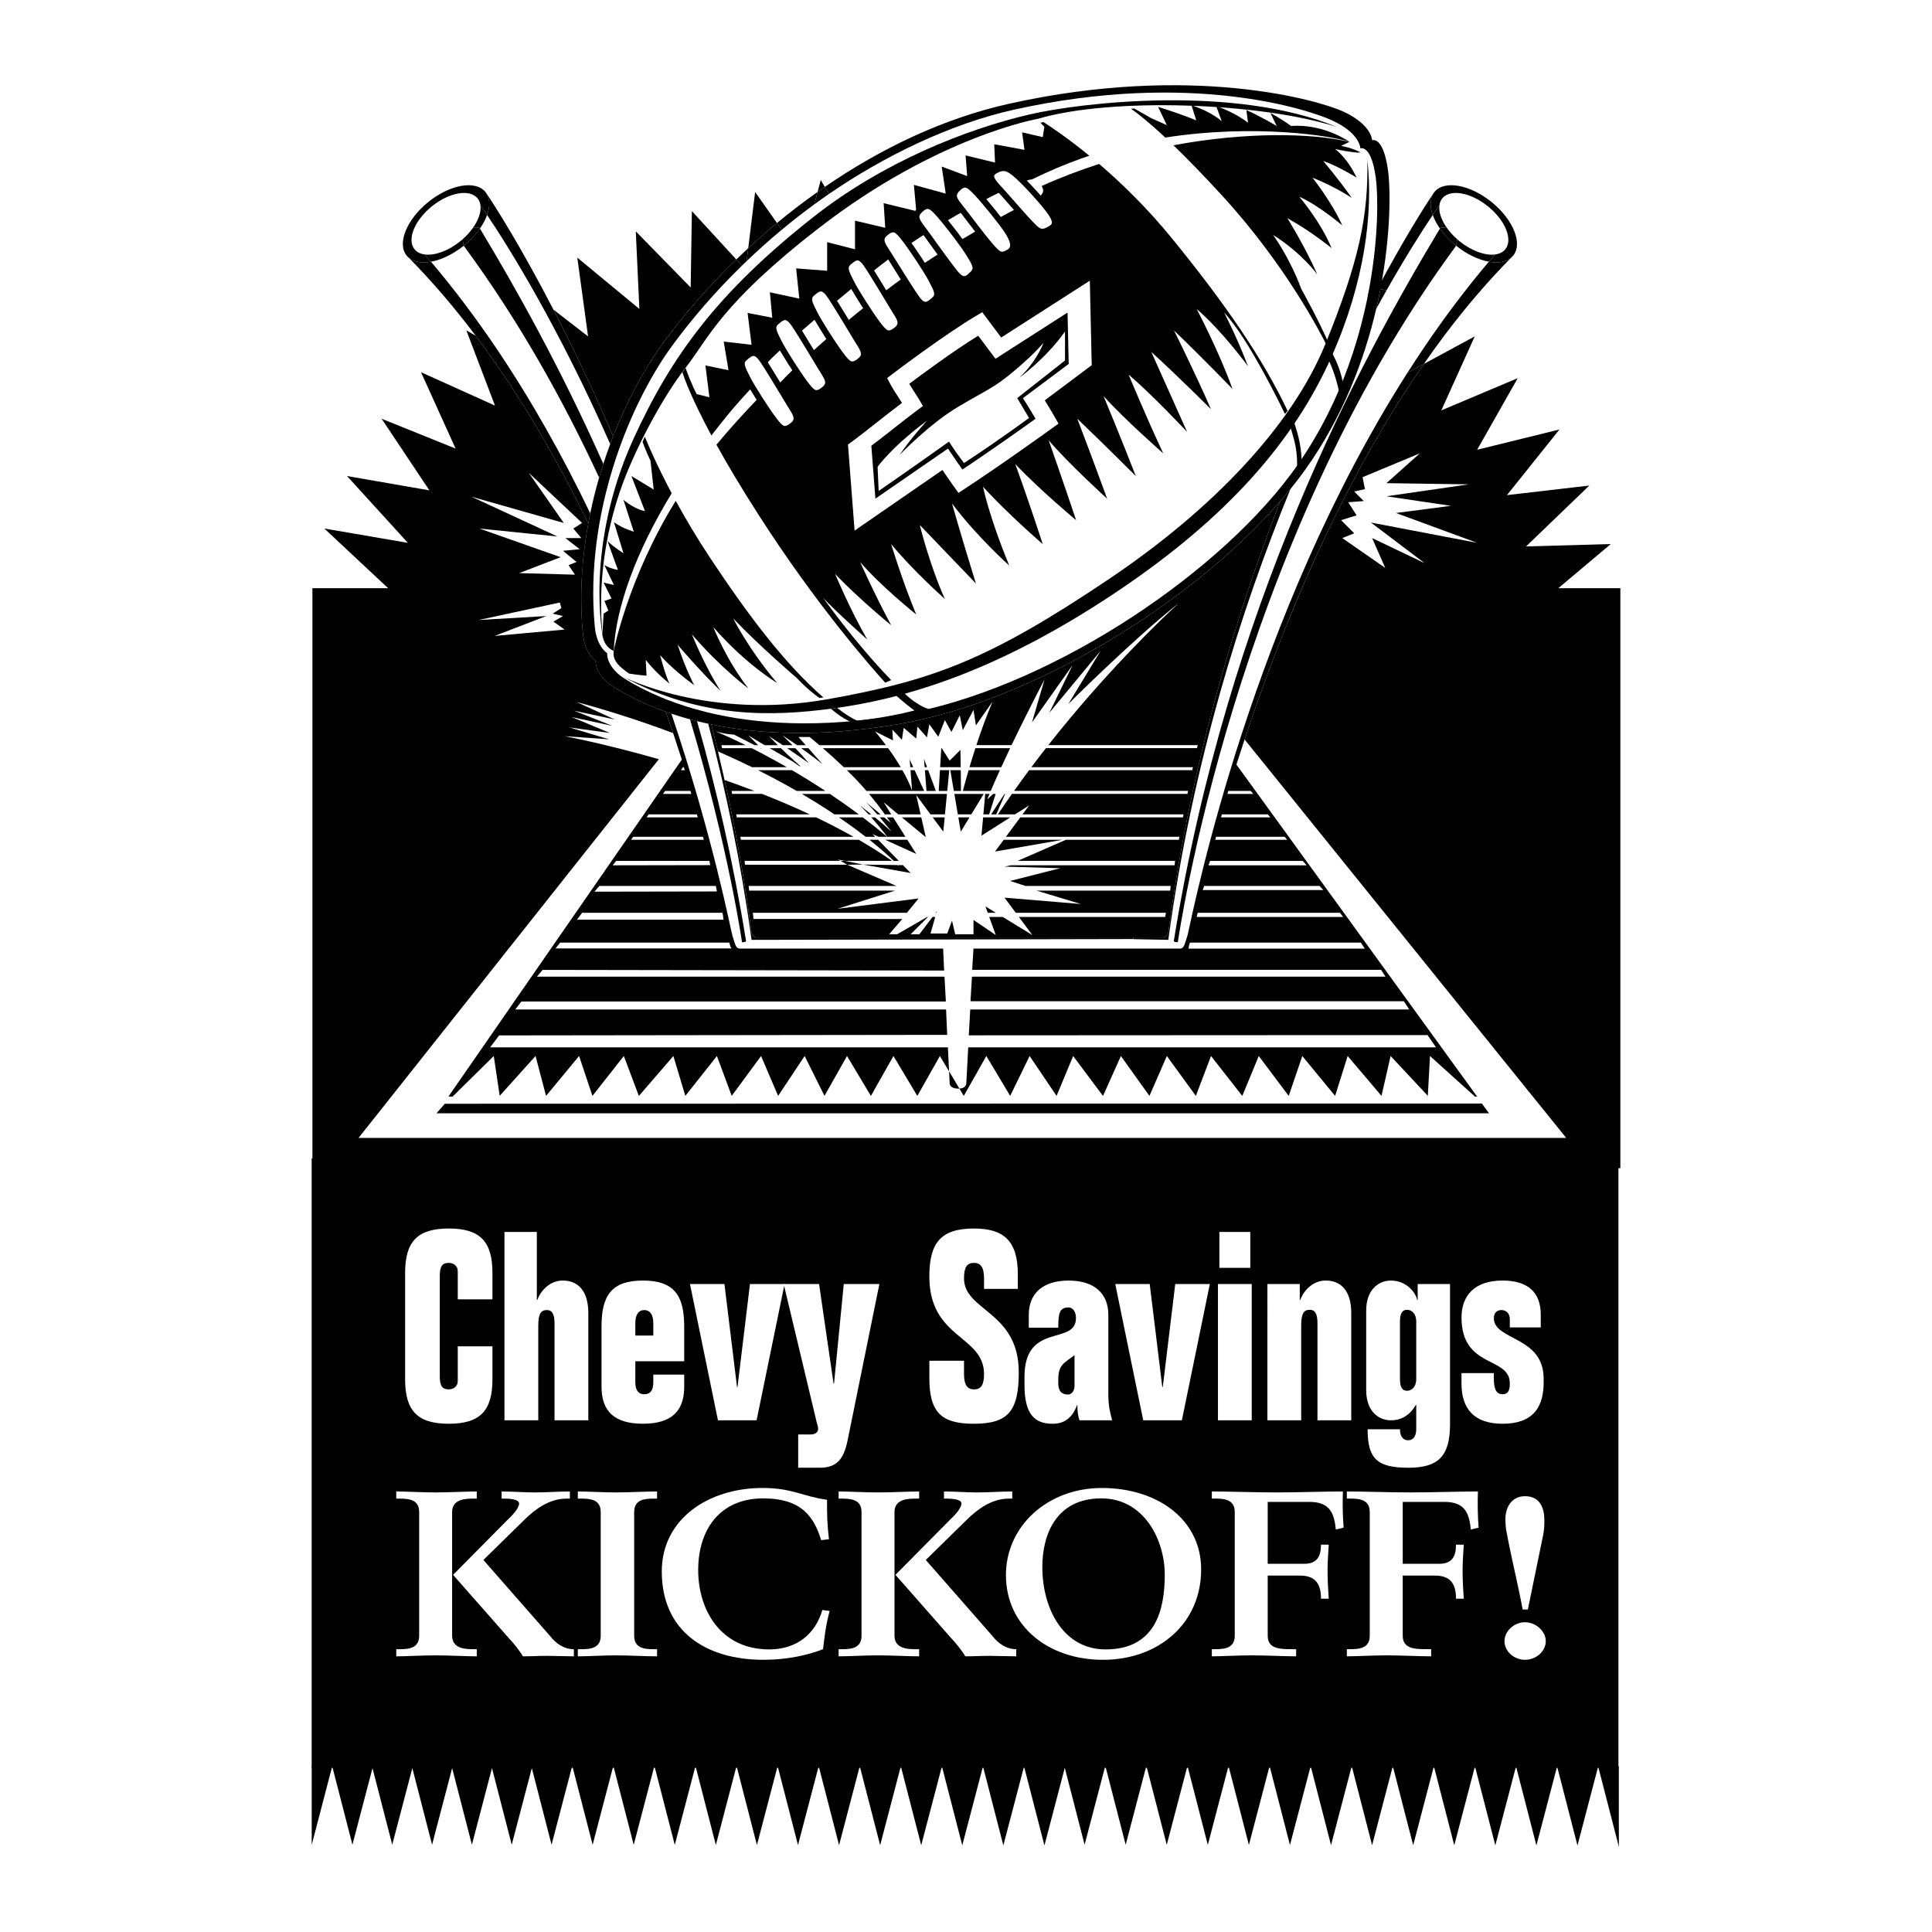 <?xml version="1.0" encoding="utf-8"?>
<!-- Generator: Adobe Illustrator 13.0.0, SVG Export Plug-In . SVG Version: 6.00 Build 14948)  -->
<!DOCTYPE svg PUBLIC "-//W3C//DTD SVG 1.0//EN" "http://www.w3.org/TR/2001/REC-SVG-20010904/DTD/svg10.dtd">
<svg version="1.0" id="Layer_1" xmlns="http://www.w3.org/2000/svg" xmlns:xlink="http://www.w3.org/1999/xlink" x="0px" y="0px"
	 width="192.756px" height="192.756px" viewBox="0 0 192.756 192.756" enable-background="new 0 0 192.756 192.756"
	 xml:space="preserve">
<g>
	<polygon fill-rule="evenodd" clip-rule="evenodd" fill="#FFFFFF" points="0,0 192.756,0 192.756,192.756 0,192.756 0,0 	"/>
	<path fill-rule="evenodd" clip-rule="evenodd" d="M47.228,22.676l0.608,0.051c0.015,0.025,0.03,0.05,0.045,0.075
		c0.317-0.455,0.558-0.913,0.716-1.355c-0.246-0.364-0.467-0.684-0.664-0.964C48.019,21.115,47.761,21.903,47.228,22.676
		L47.228,22.676z"/>
	<path fill-rule="evenodd" clip-rule="evenodd" d="M40.568,25.5c0.064,0.08,0.137,0.152,0.214,0.217l0,0
		C40.705,25.651,40.633,25.58,40.568,25.5L40.568,25.5z"/>
	<path fill-rule="evenodd" clip-rule="evenodd" d="M48.436,19.161c0.037,0.054,0.08,0.116,0.125,0.182
		C48.523,19.28,48.482,19.219,48.436,19.161L48.436,19.161z"/>
	<path fill-rule="evenodd" clip-rule="evenodd" d="M46.263,24.516l-0.11-0.644c-0.079,0.07-0.158,0.139-0.242,0.207
		c-1.205,0.971-2.553,1.437-3.527,1.311c0.207,0.238,0.411,0.479,0.615,0.72C44.021,25.926,45.188,25.382,46.263,24.516
		L46.263,24.516L46.263,24.516z"/>
	<path fill-rule="evenodd" clip-rule="evenodd" d="M42.999,26.109c-0.204-0.241-0.409-0.482-0.615-0.72
		c-0.431-0.056-0.79-0.227-1.028-0.523c-0.778-0.965,0-2.883,1.738-4.284c1.738-1.4,3.778-1.752,4.556-0.787
		c0.157,0.194,0.249,0.428,0.284,0.688c0.197,0.28,0.418,0.6,0.664,0.964c0.288-0.805,0.295-1.552-0.036-2.104
		c-0.045-0.066-0.088-0.127-0.125-0.182c-0.972-1.207-3.522-0.766-5.695,0.984c-2.172,1.75-3.145,4.147-2.173,5.354
		c0.064,0.08,0.137,0.152,0.214,0.217l0,0C41.298,26.151,42.091,26.273,42.999,26.109L42.999,26.109z"/>
	<path fill-rule="evenodd" clip-rule="evenodd" d="M47.881,22.802c-0.015-0.025-0.03-0.05-0.045-0.075l-0.608-0.051
		c-0.284,0.412-0.646,0.818-1.075,1.196l0.11,0.644C46.919,23.987,47.464,23.398,47.881,22.802L47.881,22.802z"/>
	<path fill-rule="evenodd" clip-rule="evenodd" d="M144.089,33.492c2.078-2.762,4.299-5.377,6.671-7.775
		c-0.515,0.435-1.309,0.556-2.216,0.393c-2.297,2.713-4.437,5.564-6.426,8.5c-0.579,0.856-1.146,1.719-1.7,2.587l1.64-0.887
		C142.72,35.355,143.396,34.415,144.089,33.492L144.089,33.492z"/>
	<path fill-rule="evenodd" clip-rule="evenodd" d="M142.946,21.447c-0.287-0.805-0.295-1.552,0.035-2.104
		c-0.829,1.216-2.891,4.476-5.536,9.42l0.888,0.21C140.217,25.65,141.823,23.113,142.946,21.447L142.946,21.447z"/>
	<path fill-rule="evenodd" clip-rule="evenodd" d="M144.315,22.676l-0.608,0.051c-0.015,0.025-0.03,0.05-0.045,0.075
		c-0.317-0.455-0.558-0.913-0.716-1.355c0.246-0.364,0.467-0.684,0.664-0.964C143.524,21.115,143.782,21.903,144.315,22.676
		L144.315,22.676z"/>
	<path fill-rule="evenodd" clip-rule="evenodd" d="M150.975,25.5c-0.064,0.08-0.137,0.152-0.215,0.217l0,0
		C150.838,25.651,150.91,25.58,150.975,25.5L150.975,25.5z"/>
	<path fill-rule="evenodd" clip-rule="evenodd" d="M143.107,19.161c-0.038,0.054-0.08,0.116-0.126,0.182
		C143.02,19.28,143.061,19.219,143.107,19.161L143.107,19.161z"/>
	<path fill-rule="evenodd" clip-rule="evenodd" d="M145.28,24.516l0.109-0.644c0.079,0.07,0.159,0.139,0.242,0.207
		c1.205,0.971,2.554,1.437,3.527,1.311c-0.206,0.238-0.411,0.479-0.615,0.72C147.521,25.926,146.354,25.382,145.28,24.516
		L145.28,24.516L145.28,24.516z"/>
	<path fill-rule="evenodd" clip-rule="evenodd" d="M148.544,26.109c0.204-0.241,0.409-0.482,0.615-0.72
		c0.432-0.056,0.79-0.227,1.028-0.523c0.778-0.965,0-2.883-1.738-4.284s-3.777-1.752-4.556-0.787
		c-0.156,0.194-0.248,0.428-0.283,0.688c-0.197,0.28-0.418,0.6-0.664,0.964c-0.287-0.805-0.295-1.552,0.035-2.104
		c0.046-0.066,0.088-0.127,0.126-0.182c0.972-1.207,3.521-0.766,5.694,0.984c2.172,1.75,3.145,4.147,2.173,5.354
		c-0.064,0.08-0.137,0.152-0.215,0.217l0,0C150.245,26.151,149.451,26.273,148.544,26.109L148.544,26.109z"/>
	<path fill-rule="evenodd" clip-rule="evenodd" d="M117.116,93.848c5.388-33.434,18.604-57.852,26.546-71.046
		c0.417,0.596,0.961,1.185,1.618,1.713l0,0c-22.211,30.121-27.768,69.491-27.768,69.491
		C117.037,94.007,117.116,93.848,117.116,93.848L117.116,93.848z"/>
	<path fill-rule="evenodd" clip-rule="evenodd" d="M143.662,22.802c0.015-0.025,0.03-0.05,0.045-0.075l0.608-0.051
		c0.283,0.412,0.646,0.818,1.074,1.196l-0.109,0.644C144.623,23.987,144.079,23.398,143.662,22.802L143.662,22.802z"/>
	<polygon fill-rule="evenodd" clip-rule="evenodd" points="161.47,176.375 161.47,115.566 31.095,115.566 31.095,176.375 
		161.47,176.375 	"/>
	<polygon fill-rule="evenodd" clip-rule="evenodd" points="130.759,176.225 126.676,176.225 128.7,184.08 130.759,176.225 	"/>
	<polygon fill-rule="evenodd" clip-rule="evenodd" points="134.858,176.225 130.771,176.225 132.798,184.086 134.858,176.225 	"/>
	<polygon fill-rule="evenodd" clip-rule="evenodd" points="138.957,176.225 134.868,176.225 136.896,184.094 138.957,176.225 	"/>
	<polygon fill-rule="evenodd" clip-rule="evenodd" points="114.36,176.225 110.291,176.225 112.309,184.055 114.36,176.225 	"/>
	<polygon fill-rule="evenodd" clip-rule="evenodd" points="122.56,176.225 118.483,176.225 120.504,184.068 122.56,176.225 	"/>
	<polygon fill-rule="evenodd" clip-rule="evenodd" points="126.659,176.225 122.579,176.225 124.603,184.074 126.659,176.225 	"/>
	<polygon fill-rule="evenodd" clip-rule="evenodd" points="143.057,176.225 138.964,176.225 140.993,184.1 143.057,176.225 	"/>
	<polygon fill-rule="evenodd" clip-rule="evenodd" points="151.254,176.232 153.287,184.119 155.352,176.238 157.385,184.125 
		159.449,176.244 161.514,184.252 161.514,176.225 147.156,176.225 149.188,184.111 151.254,176.232 	"/>
	<polygon fill-rule="evenodd" clip-rule="evenodd" points="147.156,176.225 143.061,176.225 145.092,184.105 147.156,176.225 	"/>
	<polygon fill-rule="evenodd" clip-rule="evenodd" points="118.46,176.225 114.388,176.225 116.407,184.061 118.46,176.225 	"/>
	<rect x="143.058" y="176.219" fill-rule="evenodd" clip-rule="evenodd" width="0.004" height="0.006"/>
	<polygon fill-rule="evenodd" clip-rule="evenodd" points="138.961,176.213 138.957,176.225 138.964,176.225 138.961,176.213 	"/>
	<polygon fill-rule="evenodd" clip-rule="evenodd" points="134.863,176.207 134.858,176.225 134.868,176.225 134.863,176.207 	"/>
	<polygon fill-rule="evenodd" clip-rule="evenodd" points="77.577,176.225 73.494,176.225 75.519,184.08 77.577,176.225 	"/>
	<polygon fill-rule="evenodd" clip-rule="evenodd" points="81.676,176.225 77.59,176.225 79.616,184.086 81.676,176.225 	"/>
	<polygon fill-rule="evenodd" clip-rule="evenodd" points="85.775,176.225 81.686,176.225 83.714,184.094 85.775,176.225 	"/>
	<polygon fill-rule="evenodd" clip-rule="evenodd" points="61.179,176.225 57.109,176.225 59.127,184.055 61.179,176.225 	"/>
	<polygon fill-rule="evenodd" clip-rule="evenodd" points="69.378,176.225 65.302,176.225 67.323,184.068 69.378,176.225 	"/>
	<polygon fill-rule="evenodd" clip-rule="evenodd" points="73.477,176.225 69.398,176.225 71.42,184.074 73.477,176.225 	"/>
	<polygon fill-rule="evenodd" clip-rule="evenodd" points="89.875,176.225 85.782,176.225 87.812,184.1 89.875,176.225 	"/>
	<polygon fill-rule="evenodd" clip-rule="evenodd" points="37.164,176.404 39.134,184.049 41.138,176.404 43.108,184.049 
		45.111,176.404 47.082,184.049 49.085,176.404 51.056,184.049 53.059,176.404 55.03,184.049 57.08,176.225 53.105,176.225 
		53.013,176.225 52.997,176.162 52.98,176.225 49.132,176.225 49.039,176.225 45.159,176.225 45.066,176.225 41.185,176.225 
		41.092,176.225 37.211,176.225 37.118,176.225 33.145,176.225 35.161,184.049 37.164,176.404 	"/>
	<polygon fill-rule="evenodd" clip-rule="evenodd" points="98.072,176.232 100.104,184.119 102.17,176.238 104.203,184.125 
		106.233,176.375 108.211,184.049 110.262,176.225 108.331,176.225 106.195,176.225 106.179,176.162 106.162,176.225 
		93.975,176.225 96.007,184.111 98.072,176.232 	"/>
	<polygon fill-rule="evenodd" clip-rule="evenodd" points="93.975,176.225 89.878,176.225 91.91,184.105 93.975,176.225 	"/>
	<polygon fill-rule="evenodd" clip-rule="evenodd" points="65.278,176.225 61.206,176.225 63.225,184.061 65.278,176.225 	"/>
	<polygon fill-rule="evenodd" clip-rule="evenodd" points="77.583,176.199 77.577,176.225 77.59,176.225 77.583,176.199 	"/>
	<polygon fill-rule="evenodd" clip-rule="evenodd" points="73.486,176.193 73.477,176.225 73.494,176.225 73.486,176.193 	"/>
	<polygon fill-rule="evenodd" clip-rule="evenodd" points="33.145,176.225 31.099,176.225 31.099,184.068 33.145,176.225 	"/>
	<path fill-rule="evenodd" clip-rule="evenodd" d="M123.412,76.842l-0.189-0.227c-0.022,0.075-0.046,0.151-0.068,0.227H123.412
		L123.412,76.842z"/>
	<path fill-rule="evenodd" clip-rule="evenodd" d="M89.173,85.891h0.499l-2.061-2.104h-0.864
		C87.935,84.731,88.733,85.464,89.173,85.891L89.173,85.891z"/>
	<polygon fill-rule="evenodd" clip-rule="evenodd" points="100.797,81.55 98.085,81.55 97.922,83.37 100.797,81.55 	"/>
	<path fill-rule="evenodd" clip-rule="evenodd" d="M89.711,86.43c-0.055-0.04-0.112-0.079-0.167-0.119l-3.44-0.054l4.754,0.844
		l-0.771-0.79h-0.49C89.673,86.389,89.711,86.43,89.711,86.43L89.711,86.43z"/>
	<polygon fill-rule="evenodd" clip-rule="evenodd" points="98.319,90.435 98.548,91.07 99.359,91.07 98.319,90.435 	"/>
	<polygon fill-rule="evenodd" clip-rule="evenodd" points="93.477,90.911 93.356,91.07 93.432,91.07 93.477,90.911 	"/>
	<polygon fill-rule="evenodd" clip-rule="evenodd" points="106.004,83.787 100.14,83.787 99.271,84.958 106.004,83.787 	"/>
	<polygon fill-rule="evenodd" clip-rule="evenodd" points="91.414,85.196 90.524,83.787 88.314,83.787 91.414,85.196 	"/>
	<polygon fill-rule="evenodd" clip-rule="evenodd" points="95.858,82.973 96.724,81.55 95.615,81.55 95.858,82.973 	"/>
	<polygon fill-rule="evenodd" clip-rule="evenodd" points="94.112,82.973 94.251,81.55 93.06,81.55 94.112,82.973 	"/>
	<polygon fill-rule="evenodd" clip-rule="evenodd" points="92.318,83.489 92.357,83.489 91.917,81.55 89.981,81.55 92.318,83.489 	
		"/>
	<path fill-rule="evenodd" clip-rule="evenodd" d="M81.245,20.386l0.329-1.24c-1.399,0.989-2.754,2.026-4.057,3.104l0.475,0.675
		C79.043,22.051,80.128,21.202,81.245,20.386L81.245,20.386z"/>
	<path fill-rule="evenodd" clip-rule="evenodd" d="M74.491,26.051l0.16-1.292c-0.403,0.372-0.799,0.749-1.19,1.127l0.565,0.616
		C74.181,26.351,74.334,26.2,74.491,26.051L74.491,26.051z"/>
	<path fill-rule="evenodd" clip-rule="evenodd" d="M81.888,17.965l-0.314,1.181c0.237-0.168,0.476-0.334,0.716-0.499L81.888,17.965
		L81.888,17.965z"/>
	<path fill-rule="evenodd" clip-rule="evenodd" d="M75.34,19.155l-0.689,5.604c0.924-0.855,1.881-1.693,2.867-2.509L75.34,19.155
		L75.34,19.155z"/>
	<path fill-rule="evenodd" clip-rule="evenodd" d="M73.46,25.886l-4.431-4.825l-0.119,7.62l-5.477-5.596l0.357,7.739l-6.191-5.12
		l1.072,7.858l-3.453-2.671c1.832,3.541,3.878,7.789,5.956,12.636c1.452-3.712,3.222-6.885,4.919-9.211
		C68.172,31.466,70.656,28.604,73.46,25.886L73.46,25.886z"/>
	<path fill-rule="evenodd" clip-rule="evenodd" d="M82.706,19.352l-0.416-0.705c-0.24,0.165-0.479,0.331-0.716,0.499l-0.329,1.24
		C81.726,20.035,82.213,19.69,82.706,19.352L82.706,19.352z"/>
	<path fill-rule="evenodd" clip-rule="evenodd" d="M77.993,22.925l-0.475-0.675c-0.986,0.816-1.943,1.654-2.867,2.509l-0.16,1.292
		C75.608,24.981,76.777,23.936,77.993,22.925L77.993,22.925z"/>
	<path fill-rule="evenodd" clip-rule="evenodd" d="M74.03,94.007c0.477,0,0.397-0.159,0.397-0.159
		c-1.257-7.8-2.94-15.109-4.883-21.899c-0.238-0.06-0.472-0.121-0.703-0.184C72.722,84.743,74.03,94.007,74.03,94.007L74.03,94.007z
		"/>
	<path fill-rule="evenodd" clip-rule="evenodd" d="M47.881,22.802c-0.417,0.596-0.962,1.185-1.618,1.713l0,0
		c5.453,7.395,9.901,15.347,13.511,23.137c0.134-0.462,0.274-0.918,0.42-1.369C55.811,36.444,51.345,28.556,47.881,22.802
		L47.881,22.802z"/>
	<path fill-rule="evenodd" clip-rule="evenodd" d="M127.718,50.024c-4.625,11.928-9.021,26.646-11.157,43.03
		c0,0-0.159,0.476-0.477,0.476h-3.001v0.159V93.7l3.478,0.068c2.408-17.568,7.22-32.876,12.19-44.979
		C128.417,49.201,128.075,49.613,127.718,50.024L127.718,50.024L127.718,50.024z"/>
	<path fill-rule="evenodd" clip-rule="evenodd" d="M137.969,29.619c0.123-0.219,0.244-0.434,0.364-0.646l-0.606-0.143
		c-0.125,0.649-0.265,1.312-0.422,1.988C137.529,30.409,137.751,30.009,137.969,29.619L137.969,29.619z"/>
	<path fill-rule="evenodd" clip-rule="evenodd" d="M75.458,93.53c-0.317,0-0.476-0.476-0.476-0.476
		c-0.951-7.289-2.349-14.248-4.016-20.779l-0.001,0c-0.103-0.021-0.202-0.044-0.304-0.066c1.772,6.708,3.274,13.92,4.321,21.561
		l38.101-0.08V93.53H75.458L75.458,93.53z"/>
	<path fill-rule="evenodd" clip-rule="evenodd" d="M61.173,43.526c-2.077-4.848-4.123-9.094-5.956-12.635
		c-3.178-6.14-5.712-10.166-6.657-11.548c0.331,0.552,0.323,1.299,0.036,2.104c1.195,1.772,2.937,4.53,4.978,8.172
		c2.194,3.917,4.733,8.855,7.306,14.683C60.977,44.042,61.073,43.782,61.173,43.526C61.173,43.527,61.173,43.526,61.173,43.526
		L61.173,43.526z"/>
	<path fill-rule="evenodd" clip-rule="evenodd" d="M49.425,34.609c-1.989-2.935-4.129-5.786-6.426-8.5
		c-0.907,0.164-1.701,0.042-2.216-0.393c2.372,2.398,4.593,5.013,6.671,7.775c4.363,5.802,8.09,12.257,11.238,18.734
		c0.062-0.339,0.127-0.677,0.197-1.012C56.199,45.628,53.063,39.98,49.425,34.609L49.425,34.609z"/>
	<path fill-rule="evenodd" clip-rule="evenodd" d="M136.047,31.431L136.047,31.431c0.094-0.182,0.187-0.362,0.278-0.541
		C136.233,31.069,136.141,31.25,136.047,31.431L136.047,31.431z"/>
	<polygon fill-rule="evenodd" clip-rule="evenodd" points="96.905,81.252 98.147,79.208 95.215,79.208 95.564,81.252 96.905,81.252 
			"/>
	<path fill-rule="evenodd" clip-rule="evenodd" d="M138.483,17.012c-0.477-3.492-1.588-3.016-1.588-3.016s0.009-1.52-2.857-2.858
		c-2.382-1.111-15.108-4.845-33.338-0.793c-6.577,1.461-12.834,4.473-18.41,8.302l0.416,0.705c5.421-3.73,12.072-6.99,18.471-8.412
		c17.683-3.93,29.466,0.016,31.775,1.094c2.78,1.297,2.771,2.772,2.771,2.772s1.078-0.462,1.54,2.925
		c0.224,1.636,0.298,5.735-0.618,10.844c-0.165,0.922-0.363,1.877-0.599,2.856c0.094-0.182,0.187-0.362,0.278-0.541
		c-0.092,0.178-0.185,0.359-0.278,0.541c-0.295,1.232-0.65,2.503-1.074,3.795c-1.068,3.263-2.578,6.662-4.684,9.927
		c-0.331,0.513-0.672,1.023-1.032,1.528c-0.151,0.212-0.309,0.425-0.467,0.637c-7.912,10.587-24.765,21.586-38.955,24.002
		c-8.129,1.384-14.452,0.908-19.175-0.23h0c-0.108-0.026-0.213-0.054-0.319-0.081c-0.398-0.1-0.785-0.204-1.16-0.313
		c-0.249-0.072-0.492-0.146-0.73-0.221c-0.692-0.219-1.343-0.45-1.952-0.688c-0.199-0.078-0.394-0.156-0.583-0.236c0,0,0,0-0.001,0
		c-1.397-0.583-2.558-1.199-3.489-1.772c-2.002-1.232-1.848-2.618-1.848-2.618s-1.042-0.619-1.232-2.618
		c-0.274-2.907-0.175-5.782,0.19-8.549v0c0.047-0.363,0.1-0.725,0.157-1.084c0.203-1.282,0.461-2.538,0.765-3.76
		c0.119-0.476,0.244-0.947,0.376-1.413c0.2-0.705,0.414-1.397,0.641-2.074c0.088-0.265,0.177-0.529,0.27-0.79l0-0.001
		c1.493-4.213,3.442-7.808,5.301-10.354c1.976-2.708,4.329-5.426,6.981-8.015l-0.565-0.616c-2.805,2.718-5.288,5.58-7.368,8.43
		c-1.697,2.326-3.467,5.499-4.919,9.21c0,0,0,0,0,0c-0.1,0.255-0.196,0.516-0.293,0.776c-0.24,0.646-0.469,1.307-0.687,1.981
		c-0.146,0.45-0.286,0.907-0.42,1.369c-0.335,1.154-0.633,2.344-0.885,3.562c-0.069,0.335-0.135,0.673-0.197,1.012
		c0,0,0,0.001,0,0.001c-0.642,3.504-0.893,7.217-0.537,10.982c0.195,2.061,1.27,2.699,1.27,2.699s-0.159,1.429,1.905,2.699
		c1.276,0.785,2.967,1.646,5.099,2.406c0,0,0,0,0.001,0c0.181,0.064,0.366,0.127,0.554,0.19c0.587,0.197,1.206,0.385,1.857,0.562
		c0.23,0.062,0.464,0.124,0.703,0.184c0.363,0.091,0.736,0.177,1.117,0.259c0.102,0.022,0.201,0.045,0.304,0.066l0.001,0
		c4.731,0.981,10.88,1.3,18.621-0.017c13.509-2.299,29.36-12.145,38.13-22.234c0.357-0.411,0.699-0.823,1.033-1.234
		c0.522-0.646,1.018-1.29,1.477-1.933c3.756-5.258,5.897-10.979,7.077-16.039c0.157-0.676,0.297-1.339,0.422-1.988
		C138.796,23.267,138.723,18.767,138.483,17.012L138.483,17.012z"/>
	<polygon fill-rule="evenodd" clip-rule="evenodd" points="84.307,85.891 83.864,85.891 84.528,86.275 86.103,86.257 84.307,85.891 
			"/>
	<path fill-rule="evenodd" clip-rule="evenodd" d="M60.1,63.328c-0.014-0.146-0.032-0.312-0.052-0.493
		C60.063,63.023,60.081,63.191,60.1,63.328L60.1,63.328z"/>
	<path fill-rule="evenodd" clip-rule="evenodd" d="M134.633,14.155c0,0-2.5-1.826-5.834-1.588c0,0-0.625-0.506-2.054-1.299
		l0.626,1.299c0,0-1.588-0.952-3.017-1.587l0.158,1.27c0,0-1.111-0.953-3.175-1.667l0.556,1.508c0,0-1.032-0.953-3.017-1.587
		l0.477,1.508c0,0-1.271-0.556-3.81-1.349l0.873,1.826l-1.588-0.714l-1.667-0.953c0,0-0.112,0.013-0.311,0.036
		c0.59,0.408,1.679,1.246,3.41,2.865C125.194,12.335,132.901,13.547,134.633,14.155L134.633,14.155z"/>
	<path fill-rule="evenodd" clip-rule="evenodd" d="M133.8,14.552l0.833-0.397c-3.77-0.887-10.312-1.008-17.56,0.338
		c1.292,1.248,2.884,2.871,4.82,4.979c6.372,6.938,9.899,13.809,10.588,15.213c0.093-0.186,0.143-0.291,0.143-0.291
		c-1.071-2.5-2.793-5.556-2.793-5.556c-1.19-3.215-2.817-5.398-2.817-5.398c2.857,1.786,4.405,3.929,4.405,3.929
		c-1.191-2.738-2.977-5.596-2.977-5.596c2.381,1.31,4.405,2.976,4.405,2.976c-1.072-2.619-3.215-5.119-3.215-5.119
		c1.905,0.833,4.286,2.857,4.286,2.857c-1.071-2.381-2.977-4.763-2.977-4.763c2.381,0.953,3.929,2.024,3.929,2.024
		c-1.429-2.024-2.857-3.691-2.857-3.691c1.667,0.595,3.334,1.667,3.334,1.667c-0.952-2.024-2.144-2.857-2.144-2.857
		c1.667,0.357,2.263,0.357,2.263,0.357c0.112-0.013,0.208-0.013,0.296-0.006C134.947,14.76,133.8,14.552,133.8,14.552L133.8,14.552z
		"/>
	<path fill-rule="evenodd" clip-rule="evenodd" d="M110.701,57.732c10.254-6.903,18.217-15.24,21.551-23.456
		s4.286-12.74,4.167-18.336c0.596,5.239-0.237,12.145-3.571,19.646c-3.746,8.429-10.427,16.083-21.432,23.456
		C99.51,67.019,90.223,69.757,82.9,70.71c-5.669,0.737-12.918,1.071-20.777-3.215c0,0,8.454,4.405,20.479,2.262
		C93.066,67.893,98.676,65.828,110.701,57.732L110.701,57.732z"/>
	
		<path fill="none" stroke="#000000" stroke-width="0.6" stroke-linecap="round" stroke-linejoin="round" stroke-miterlimit="2.613" d="
		M77.448,32.126c0.555-0.477,1.032-0.873,1.746,0.159s2.063,3.333,2.699,4.365c0.635,1.032,1.111,1.588,0.317,2.223
		c-0.843,0.675-1.19,0.318-1.905-0.635s-2.144-3.175-2.62-4.128C77.21,33.158,76.893,32.602,77.448,32.126L77.448,32.126z
		 M74.298,35.703c0.556-0.477,1.032-0.873,1.747,0.159c0.714,1.032,2.063,3.334,2.699,4.366c0.635,1.032,1.111,1.587,0.317,2.223
		c-0.843,0.674-1.191,0.317-1.905-0.635s-2.143-3.175-2.619-4.127C74.06,36.735,73.742,36.179,74.298,35.703L74.298,35.703z
		 M81.02,29.269c0.556-0.477,1.032-0.874,1.747,0.158c0.714,1.032,2.063,3.334,2.699,4.366c0.635,1.032,1.111,1.588,0.317,2.223
		c-0.843,0.674-1.19,0.317-1.905-0.635c-0.714-0.953-2.143-3.175-2.62-4.127C80.782,30.3,80.464,29.745,81.02,29.269L81.02,29.269z
		 M84.671,26.172c0.556-0.476,1.032-0.873,1.746,0.159s2.064,3.334,2.699,4.366c0.635,1.032,1.111,1.587,0.317,2.222
		c-0.843,0.674-1.19,0.317-1.905-0.635c-0.714-0.953-2.143-3.175-2.62-4.128C84.433,27.204,84.116,26.649,84.671,26.172
		L84.671,26.172z M93.217,29.91c-0.548,0.485-1.019,0.889-1.749-0.132c-0.729-1.021-2.114-3.302-2.765-4.324
		c-0.65-1.022-1.135-1.57-0.351-2.217c0.833-0.687,1.186-0.335,1.914,0.606c0.729,0.941,2.192,3.142,2.683,4.087
		C93.44,28.875,93.766,29.426,93.217,29.91L93.217,29.91z M97.084,27.288c-0.515,0.52-0.957,0.955-1.753-0.015
		c-0.797-0.97-2.33-3.154-3.048-4.13c-0.717-0.976-1.237-1.491-0.498-2.189c0.785-0.741,1.161-0.414,1.95,0.477
		c0.79,0.891,2.396,2.989,2.949,3.899C97.237,26.24,97.599,26.768,97.084,27.288L97.084,27.288z M100.705,25.141
		c-0.837,0.512-1.081,0.312-1.905-0.635c-0.823-0.947-1.986-2.531-2.731-3.486c-0.745-0.955-1.28-1.455-0.561-2.174
		c0.763-0.763,1.148-0.447,1.963,0.421s2.481,2.919,3.059,3.813C101.109,23.974,101.33,24.759,100.705,25.141L100.705,25.141z
		 M104.912,22.76c-0.911,0.597-1.271,0.396-1.825-0.159c-0.888-0.887-2.284-2.539-3.098-3.437c-0.813-0.898-1.597-1.612-0.72-2.126
		c0.801-0.469,1.277-0.311,1.989,0.275c0.92,0.756,2.688,2.729,3.331,3.578C105.233,21.739,105.524,22.358,104.912,22.76
		L104.912,22.76z"/>
	<path fill-rule="evenodd" clip-rule="evenodd" d="M62.763,67.204c0.312,0.048,1.027,0.152,1.742,0.212l-0.079-1.587
		c0,0,0.873,1.191,2.381,2.381c0,0-0.317-0.476-0.952-2.857c0,0,1.032,1.27,3.413,3.017c0,0-0.794-1.429-1.667-4.049
		c0,0,2.223,2.62,4.286,4.604c-1.587-2.46-2.857-5.635-2.857-5.635c2.778,3.254,5.636,5.397,5.636,5.397
		c-2.223-2.858-3.493-6.112-3.493-6.112c3.254,3.731,6.35,5.557,6.35,5.557c-2.937-3.493-4.366-6.43-4.366-6.43
		c2.461,2.619,6.35,5.954,6.35,5.954c1.27,1.349,2.262,1.984,2.262,1.984c0.129-0.018,0.256-0.037,0.382-0.056
		c-3.858-3.34-7.586-8.316-11.296-13.914c-1.358-2.049-2.5-3.989-3.436-5.702c-4.799,7.765-6.189,14.97-6.189,14.97
		C61.057,65.975,61.949,66.623,62.763,67.204L62.763,67.204z"/>
	<path fill-rule="evenodd" clip-rule="evenodd" d="M64.331,43.567c-0.078,0.172-0.153,0.344-0.223,0.513
		c0,0,0.238,0.714,0.794,1.905l0.317,2.857l-2.223-1.349l1.35,3.493c0,0-0.874-0.08-2.143-1.112l1.032,3.175
		c0,0-1.111-0.317-1.984-0.952l0.953,3.095c0,0-0.794-0.476-1.587-1.19l1.032,2.857c0,0-0.635-0.079-1.35-0.476l0.953,1.984
		l-1.032-0.238l0.793,1.587l-0.714,0.238l0.397,0.952l-0.476,0.318L60.1,63.328c0.179,1.31,1.131,1.608,1.131,1.608
		c0.207-4.308,2.199-9.847,5.783-15.723C65.54,46.439,64.655,44.364,64.331,43.567L64.331,43.567z"/>
	<path fill-rule="evenodd" clip-rule="evenodd" d="M128.462,40.991c-2.467-5.228-6.202-10.655-11.489-17.152
		c-2.508-3.081-5.082-5.574-7.311-7.482c-1.926,0.618-3.853,1.349-5.745,2.204c0.26,0.387,0.233,0.752-0.321,1.138
		c0.412,0.467,0.771,0.897,0.994,1.192c0.644,0.849,0.935,1.468,0.322,1.87c-0.911,0.597-1.271,0.396-1.825-0.159
		c-0.464-0.464-1.066-1.136-1.653-1.801c-0.525,0.273-1.148,0.607-1.846,0.992c0.393,0.505,0.737,0.97,0.942,1.288
		c0.579,0.894,0.8,1.679,0.175,2.061c-0.837,0.512-1.081,0.312-1.905-0.635c-0.372-0.428-0.812-0.985-1.254-1.556
		c-0.569,0.331-1.164,0.683-1.775,1.054c0.382,0.521,0.716,1,0.914,1.326c0.553,0.91,0.914,1.438,0.399,1.958
		s-0.957,0.955-1.753-0.015c-0.395-0.48-0.97-1.258-1.537-2.04c-0.586,0.374-1.178,0.759-1.77,1.155
		c0.389,0.606,0.732,1.171,0.925,1.542c0.491,0.945,0.816,1.496,0.268,1.98c-0.548,0.485-1.019,0.889-1.749-0.132
		c-0.351-0.491-0.854-1.275-1.354-2.07c-0.282,0.201-0.562,0.404-0.839,0.608c-0.373,0.274-0.739,0.549-1.1,0.823
		c0.367,0.608,0.704,1.172,0.941,1.558c0.635,1.032,1.111,1.587,0.317,2.222c-0.843,0.674-1.19,0.317-1.905-0.635
		c-0.306-0.408-0.743-1.049-1.18-1.724c-0.662,0.527-1.297,1.045-1.901,1.549c0.396,0.655,0.764,1.271,1.018,1.683
		c0.635,1.032,1.111,1.588,0.317,2.223c-0.843,0.674-1.19,0.317-1.905-0.635c-0.311-0.416-0.758-1.071-1.203-1.758
		c-0.616,0.537-1.184,1.044-1.698,1.512c0.356,0.592,0.684,1.139,0.916,1.516c0.635,1.032,1.111,1.588,0.317,2.223
		c-0.843,0.675-1.19,0.318-1.905-0.635c-0.273-0.364-0.65-0.913-1.039-1.506c-0.689,0.663-1.154,1.137-1.343,1.347
		c-0.095,0.105-0.195,0.206-0.298,0.3c0.433,0.716,0.842,1.401,1.117,1.848c0.635,1.032,1.111,1.587,0.317,2.223
		c-0.843,0.674-1.191,0.317-1.905-0.635c-0.369-0.492-0.929-1.324-1.45-2.144c-1.551,1.609-2.97,3.187-4.225,4.696
		c1.063,1.92,2.439,4.245,4.216,7.016c5.787,9.024,11.271,15.236,12.621,16.72c0.402-0.153,0.596-0.25,0.596-0.25
		c-3.691-3.81-6.787-8.216-6.787-8.216c1.19,1.31,4.405,4.167,4.405,4.167c-1.667-2.857-3.215-6.548-3.215-6.548
		c2.381,2.5,5.596,5.12,5.596,5.12c-1.667-3.096-3.096-6.31-3.096-6.31c2.024,2.381,5.596,5.239,5.596,5.239
		c-1.429-3.453-2.5-7.025-2.5-7.025c2.143,2.619,5.357,5.477,5.357,5.477c-1.547-3.453-2.5-7.382-2.5-7.382
		c2.977,3.096,5.596,5.834,5.596,5.834c-1.548-5-2.382-7.977-2.382-7.977c2.5,3.334,5.715,6.191,5.715,6.191
		c-2.024-4.881-2.619-7.858-2.619-7.858c2.5,2.739,5.953,5.715,5.953,5.715c-1.667-5.12-2.739-7.978-2.739-7.978
		c2.501,2.619,6.072,5.596,6.072,5.596c-1.071-3.215-2.738-7.977-2.738-7.977c1.905,2.262,5.834,5.834,5.834,5.834
		c-1.429-3.929-2.977-7.978-2.977-7.978c2.739,2.62,5.835,5.715,5.835,5.715c-1.429-3.691-3.215-7.977-3.215-7.977
		c2.143,2.381,5.953,5.715,5.953,5.715c-1.786-3.81-3.453-7.858-3.453-7.858c2.382,2.024,5.834,5.715,5.834,5.715
		c-1.548-3.453-3.571-7.977-3.571-7.977c2.5,2.262,5.953,5.715,5.953,5.715c-1.667-3.811-3.691-7.858-3.691-7.858
		c3.096,2.977,5.834,5.834,5.834,5.834c-1.31-3.691-3.571-7.977-3.571-7.977c2.619,2.262,5.119,5.715,5.119,5.715
		c-1.071-2.857-2.381-5.357-2.381-5.357c2.5,2.619,6.072,10.12,6.072,10.12C128.291,41.199,128.377,41.095,128.462,40.991
		L128.462,40.991L128.462,40.991z M108.682,36.614l-2.637,1.976l-1.806,1.349c0.4,0.646,0.772,1.272,1.107,1.864l0.261,0.463
		l-0.431,0.312c-0.052,0.037-5.216,3.768-9.072,6.287l-0.474,0.31l-0.333-0.458c-0.005-0.008-0.512-0.706-1.273-1.824l-7.906,5.455
		l-0.854,0.594l-0.08-1.037l-0.556-7.223l-0.025-0.333l0.271-0.195c0.706-0.51,1.597-1.212,2.542-1.957
		c0.84-0.663,1.706-1.343,2.576-2c-0.115-0.185-0.237-0.373-0.364-0.569c-0.312-0.483-0.636-0.981-0.886-1.467l-0.229-0.444
		l0.397-0.302c0.219-0.166,5.385-4.092,8.633-5.994c0,0,0.458-0.268,0.457-0.27l0.318,0.425l1.574,2.099l7.95-5.1
		c0,0,0.893-0.572,0.891-0.571l0.024,1.061l0.158,7.064c0,0,0.007,0.306,0.013,0.303L108.682,36.614L108.682,36.614z"/>
	<path fill-rule="evenodd" clip-rule="evenodd" d="M75.059,38.621c-0.217-0.366-0.401-0.691-0.522-0.934
		c-0.477-0.952-0.794-1.508-0.238-1.984c0.556-0.477,1.032-0.873,1.747,0.159c0.104,0.15,0.222,0.33,0.349,0.525
		c0.058-0.069,0.118-0.14,0.182-0.213c0.274-0.31,0.784-0.806,1.459-1.427c-0.141-0.245-0.261-0.462-0.348-0.637
		c-0.476-0.953-0.793-1.508-0.238-1.984c0.555-0.477,1.032-0.873,1.746,0.159c0.167,0.241,0.369,0.552,0.587,0.898
		c0.534-0.468,1.111-0.967,1.716-1.483c-0.094-0.168-0.176-0.319-0.24-0.447c-0.476-0.953-0.793-1.508-0.238-1.984
		c0.556-0.477,1.032-0.874,1.747,0.158c0.146,0.211,0.319,0.477,0.507,0.772c0.622-0.521,1.257-1.046,1.893-1.566
		c-0.101-0.179-0.189-0.341-0.257-0.476c-0.476-0.953-0.793-1.508-0.238-1.984c0.556-0.476,1.032-0.873,1.746,0.159
		c0.157,0.227,0.346,0.518,0.551,0.841c0.323-0.259,0.643-0.514,0.958-0.762c0.304-0.24,0.615-0.478,0.932-0.713
		c-0.055-0.086-0.107-0.169-0.154-0.244c-0.65-1.022-1.135-1.57-0.351-2.217c0.833-0.687,1.186-0.335,1.914,0.606
		c0.121,0.156,0.263,0.349,0.417,0.562c0.565-0.382,1.137-0.755,1.708-1.116c-0.037-0.051-0.074-0.102-0.108-0.147
		c-0.717-0.976-1.237-1.491-0.498-2.189c0.785-0.741,1.161-0.414,1.95,0.477c0.164,0.184,0.362,0.421,0.579,0.687
		c0.618-0.364,1.222-0.709,1.804-1.033c-0.016-0.021-0.033-0.043-0.049-0.064c-0.745-0.955-1.28-1.455-0.561-2.174
		c0.763-0.763,1.148-0.447,1.963,0.421c0.183,0.194,0.408,0.449,0.654,0.735c0.673-0.351,1.281-0.657,1.799-0.909
		c-0.788-0.864-1.508-1.556-0.654-2.056c0.801-0.469,1.277-0.31,1.989,0.275c0.245,0.202,0.553,0.492,0.881,0.823
		c0.321-0.128,0.571-0.233,0.809-0.237c1.679-0.813,3.321-1.517,4.896-2.076c0.279-0.099,0.56-0.192,0.838-0.285
		c-2.017-1.651-3.663-2.771-4.576-3.357c-0.106,0.023-0.21,0.047-0.31,0.07l0.396,0.397l-0.158,1.032l-2.063-0.477l0.237,1.746
		l-3.016-0.555l0.079,1.826l-2.937-0.714l0.159,2.063l-2.54-0.952l0.397,2.699l-3.175-0.873l0.238,2.62l-3.255-0.794l0.159,2.46
		l-3.017-0.714v2.858l-2.778-0.714v2.857l-3.096-0.238l0.318,3.016l-2.937-0.635l0.238,2.54l-2.461-0.477l0.397,3.175l-2.778-0.317
		l0.476,2.857l-2.301-0.476l0.396,3.175l-1.27-0.317c0,0-0.556-1.032-1.111-2.62c0,0-0.116,0.164-0.311,0.447
		c0.223,0.695,0.949,2.684,2.895,6.3c0.547-0.714,1.113-1.429,1.702-2.143C73.39,40.443,74.188,39.544,75.059,38.621L75.059,38.621z
		"/>
	<path fill-rule="evenodd" clip-rule="evenodd" d="M103.558,11.853c0,0-10.026,1.737-21.828,10.875
		c-9.843,7.62-11.033,11.034-13.335,13.97c-2.302,2.937-5.239,8.414-6.588,12.462c-1.349,4.048-2.223,9.048-1.667,14.367
		c0,0-1.826-9.009,3.056-19.725c3.798-8.337,8.453-14.645,17.899-22.106c6.933-5.477,15.216-8.788,21.63-10.279
		c5.119-1.19,20.419-2.976,30.658,1.25C125.763,10.226,110.88,9.69,103.558,11.853L103.558,11.853z"/>
	<path fill-rule="evenodd" clip-rule="evenodd" d="M90.044,68.983c-0.264,0.094-0.525,0.182-0.783,0.266
		c0.869,0.839,1.974,1.639,1.974,1.639C88.198,71.662,85.52,71.9,85.52,71.9c-0.713-0.317-1.423-0.817-1.996-1.275
		c-0.398,0.06-0.623,0.085-0.623,0.085c1.369,1.19,2.203,1.369,2.203,1.369c4.644-0.298,7.62-1.31,7.62-1.31
		C91.235,70.293,90.044,68.983,90.044,68.983L90.044,68.983z"/>
	<path fill-rule="evenodd" clip-rule="evenodd" d="M132.758,41.598c0.472-0.873,0.919-1.751,1.28-2.559c0,0,0.119-1.548-1.19-3.929
		c0,0-0.119,0.281-0.331,0.746c0.832,1.623,1.164,3.66,1.164,3.66C133.449,40.17,133.122,40.885,132.758,41.598L132.758,41.598z"/>
	<path fill-rule="evenodd" clip-rule="evenodd" d="M129.156,42.254l0.04-0.544c-0.17,0.229-0.342,0.452-0.516,0.663
		c0.476,1.667,0.833,2.5,0.714,4.882c0,0,0.847-1.303,1.875-3.038c-0.77,1.248-1.398,2.145-1.398,2.145
		C129.871,44.576,129.514,43.385,129.156,42.254L129.156,42.254z"/>
	<path fill-rule="evenodd" clip-rule="evenodd" d="M131.27,44.216c0.481-0.781,1.017-1.698,1.488-2.619
		C132.267,42.506,131.749,43.408,131.27,44.216L131.27,44.216z"/>
	<polygon fill-rule="evenodd" clip-rule="evenodd" points="90.818,76.544 91.115,76.544 90.759,75.77 90.818,76.544 	"/>
	<polygon fill-rule="evenodd" clip-rule="evenodd" points="92.252,76.544 92.495,76.544 92.188,75.711 92.252,76.544 	"/>
	<path fill-rule="evenodd" clip-rule="evenodd" d="M94.812,76.842l0.353,2.069h0.712c-0.003-0.727-0.012-1.443-0.021-2.069H94.812
		L94.812,76.842z"/>
	<polygon fill-rule="evenodd" clip-rule="evenodd" points="99.45,78.866 99.402,78.911 99.436,78.911 99.45,78.866 	"/>
	<path fill-rule="evenodd" clip-rule="evenodd" d="M100.782,74.644h-3.467c-0.219,0.675-0.416,1.315-0.59,1.9h3.169
		C100.151,75.983,100.445,75.351,100.782,74.644L100.782,74.644z"/>
	<path fill-rule="evenodd" clip-rule="evenodd" d="M96.638,76.842c-0.251,0.859-0.445,1.575-0.574,2.069h2.783
		c0.205-0.483,0.504-1.172,0.912-2.069H96.638L96.638,76.842z"/>
	<path fill-rule="evenodd" clip-rule="evenodd" d="M99.085,79.208l-0.588,0.551c0,0,0.072-0.185,0.225-0.551h-0.428l-0.183,2.044
		h0.575l0.654-2.044H99.085L99.085,79.208z"/>
	<polygon fill-rule="evenodd" clip-rule="evenodd" points="100.218,79.208 98.883,81.252 99.398,81.252 100.28,79.208 
		100.218,79.208 	"/>
	<path fill-rule="evenodd" clip-rule="evenodd" d="M94.747,75.889l-0.792-1.245H93.91l-0.113,1.9h0.942l0.008-0.079l0.014,0.079
		h1.09c-0.016-1.016-0.033-1.726-0.033-1.726L94.747,75.889L94.747,75.889z"/>
	<polygon fill-rule="evenodd" clip-rule="evenodd" points="92.276,76.842 92.437,78.911 93.369,78.911 92.605,76.842 92.276,76.842 
			"/>
	<polygon fill-rule="evenodd" clip-rule="evenodd" points="94.71,76.842 93.779,76.842 93.656,78.911 94.509,78.911 94.71,76.842 	
		"/>
	<path fill-rule="evenodd" clip-rule="evenodd" d="M83.699,81.55c1.031,0.703,1.918,1.356,2.669,1.939h0.952l-0.272-0.277
		l0.611,0.277h0.849c-0.789-0.667-1.602-1.314-2.427-1.939H83.699L83.699,81.55z"/>
	<path fill-rule="evenodd" clip-rule="evenodd" d="M88.217,81.55h-0.441c0.638,0.75,1.177,1.423,1.177,1.423
		c-0.592-0.536-1.163-1.02-1.655-1.423h-0.367c0.819,0.916,1.459,1.759,1.595,1.939h1.811l-1.224-1.939H88.5
		c0.241,0.344,0.374,0.55,0.374,0.55L88.217,81.55L88.217,81.55z"/>
	<path fill-rule="evenodd" clip-rule="evenodd" d="M88.925,81.252l-0.767-1.216l1.464,1.216h2.227l-0.437-1.93l1.426,1.93h1.44
		l0.2-2.044h-7.778c0.666,0.793,1.21,1.519,1.587,2.044H88.925L88.925,81.252z"/>
	<path fill-rule="evenodd" clip-rule="evenodd" d="M79.995,79.208c1.209,0.71,2.294,1.396,3.264,2.044h2.429
		c-0.955-0.712-1.924-1.395-2.895-2.044H79.995L79.995,79.208z"/>
	<path fill-rule="evenodd" clip-rule="evenodd" d="M85.777,80.354c0.302,0.285,0.6,0.592,0.883,0.898h0.271
		C86.239,80.694,85.777,80.354,85.777,80.354L85.777,80.354z"/>
	<path fill-rule="evenodd" clip-rule="evenodd" d="M86.413,80.037c0.325,0.325,0.723,0.771,1.108,1.216h0.341L86.413,80.037
		L86.413,80.037z"/>
	<path fill-rule="evenodd" clip-rule="evenodd" d="M89.864,76.544c-0.412-0.695-0.854-1.348-1.254-1.9h-6.515
		c0.597,0.52,1.336,1.182,2.088,1.9H89.864L89.864,76.544z"/>
	<path fill-rule="evenodd" clip-rule="evenodd" d="M89.587,72.258c-7.741,1.318-13.89,0.998-18.622,0.017
		c0.228,0.891,0.451,1.786,0.667,2.692c1.198,0.525,2.333,1.052,3.401,1.578h3.471c-1.214-0.699-2.393-1.335-3.509-1.9h-2.952
		c-0.023-0.1-0.047-0.199-0.071-0.298H74.4c-1.073-0.529-2.08-0.991-2.99-1.374c1.111,0.317,1.826,0.317,1.826,0.317l2.055,1.057
		h0.351l-0.977-0.977c0.479,0.297,1.051,0.639,1.622,0.977h1.32c-0.52-0.519-0.878-0.897-0.878-0.897
		c0.44,0.28,0.911,0.59,1.368,0.897h0.965c-0.568-0.584-0.984-0.977-0.984-0.977c0.465,0.295,0.962,0.636,1.444,0.977h0.866
		l-0.723-0.818h1.111c0,0,0.384,0.312,0.974,0.818h6.641c-0.618-0.833-1.086-1.374-1.086-1.374l1.786,0.893l-0.06-1.072l0.952,1.012
		l0.179-1.191l1.25,1.072l0.119-1.191l0.953,1.071l0.238-1.31l0.893,1.25l0.655-1.667l0.655,1.19l0.833-1.667l0.298,1.488
		l1.072-2.024l0.238,1.547l1.667-2.381c-0.615,1.442-1.161,2.958-1.62,4.351h3.511c0.841-1.757,1.924-3.939,3.289-6.553l-1.25,4.286
		l4.048-5.715l-2.322,4.763l5.12-6.191l-3.215,5.298c0,0,6.311-6.311,11.014-10.061c-1.582,1.446-7.189,6.771-13.02,14.173h14.909
		c-0.021,0.099-0.045,0.2-0.066,0.298h-15.076c-0.484,0.619-0.97,1.253-1.455,1.9h16.122c-0.021,0.1-0.042,0.2-0.062,0.298h-16.283
		c-0.503,0.676-1.005,1.366-1.503,2.069h17.362c-0.02,0.099-0.04,0.199-0.06,0.297h-17.512c-0.471,0.67-0.938,1.352-1.4,2.044h1.703
		l1.418-0.898l-0.666,0.898h16.062c-0.019,0.099-0.038,0.199-0.057,0.297h-16.225l-1.438,1.939h17.308
		c-0.018,0.1-0.036,0.199-0.054,0.298h-11.267l-4.809,2.104h15.704c-0.018,0.099-0.035,0.198-0.052,0.442h-16.333l-0.635,0.133
		l5.557,0.159l-5.001,1.27l1.522,0.496h14.505c-0.018,0.099-0.035,0.198-0.053,0.471h-13.333l4.423,1.335l-7.62-0.635l1.124,1.508
		h14.982c-0.024,0.137-0.05,0.277-0.075,0.417h-14.598l1.345,1.806l-2.959-1.806h-1.344l0.651,1.806l-2.222-1.508v1.429h-1.826
		l-0.318-1.349l-0.476,1.27h-1.667l0.47-1.647h-0.272l-1.31,1.726h-0.874l1.727-1.726h-0.073l-3.002,1.726h-0.794l1.314-1.524
		H75.172c-0.021-0.343-0.042-0.48-0.063-0.619h15.368l1.175-1.429l-8.097,1.032l5.733-1.811H74.739
		c-0.016-0.273-0.032-0.372-0.048-0.471h14.745l-4.909-2.116H74.331c-0.016-0.186-0.033-0.286-0.05-0.384h9.583l-0.31-0.139
		l0.752,0.139h4.694c-1.057-0.737-2.17-1.437-3.322-2.104H73.917c-0.018-0.1-0.036-0.199-0.053-0.298h11.295
		c-1.212-0.684-2.464-1.33-3.736-1.939h-7.916c-0.019-0.1-0.038-0.199-0.057-0.297h7.343c-1.576-0.737-3.176-1.417-4.767-2.044
		h-2.979c-0.02-0.1-0.041-0.198-0.061-0.297h2.276c-1-0.384-1.993-0.747-2.97-1.089c1.085,4.881,2.005,9.971,2.691,15.232
		c0,0,0.159,0.476,0.476,0.476h37.625v0.17l0.005,0V93.53h2.996c0.317,0,0.477-0.476,0.477-0.476
		c2.137-16.384,6.532-31.102,11.157-43.03C118.947,60.113,103.097,69.958,89.587,72.258L89.587,72.258z"/>
	<path fill-rule="evenodd" clip-rule="evenodd" d="M80.698,76.147c-0.445-0.535-0.924-1.058-1.349-1.503h-0.812
		C79.711,75.442,80.698,76.147,80.698,76.147L80.698,76.147z"/>
	<path fill-rule="evenodd" clip-rule="evenodd" d="M79.11,75.989c0,0,1.508,1.111,0.238,0c-0.497-0.435-1.005-0.917-1.44-1.345
		h-1.117C78.018,75.364,79.11,75.989,79.11,75.989L79.11,75.989z"/>
	<path fill-rule="evenodd" clip-rule="evenodd" d="M82.047,76.227l-1.396-1.583h-0.713C81.089,75.475,82.047,76.227,82.047,76.227
		L82.047,76.227z"/>
	<polygon fill-rule="evenodd" clip-rule="evenodd" points="76.014,74.719 75.94,74.644 75.87,74.644 76.014,74.719 	"/>
	<path fill-rule="evenodd" clip-rule="evenodd" d="M75.633,76.842c1.395,0.7,2.677,1.394,3.85,2.069h2.861
		c-1.118-0.736-2.234-1.428-3.327-2.069H75.633L75.633,76.842z"/>
	<path fill-rule="evenodd" clip-rule="evenodd" d="M85.381,77.735c0.379,0.394,0.737,0.791,1.068,1.176h5.755l-0.953-2.069h-0.411
		l0.156,2.024c-0.244-0.674-0.586-1.363-0.963-2.024h-5.543C84.792,77.134,85.091,77.434,85.381,77.735L85.381,77.735z"/>
	<path fill-rule="evenodd" clip-rule="evenodd" d="M88.556,83.529c0,0-0.012-0.016-0.03-0.04h-0.018
		C88.524,83.503,88.54,83.516,88.556,83.529L88.556,83.529z"/>
	<path fill-rule="evenodd" clip-rule="evenodd" d="M104.479,37.917l2.145-1.606l-0.115-5.128l-6.768,4.341
		c0,0-0.419,0.269-0.421,0.269l-0.299-0.398l-1.424-1.898c-2.394,1.459-5.77,3.963-6.881,4.797c0.162,0.275,0.345,0.558,0.525,0.836
		c0.207,0.32,0.422,0.65,0.602,0.966l0.235,0.413l-0.381,0.283c-0.902,0.669-1.807,1.383-2.683,2.073
		c-0.755,0.596-1.474,1.162-2.08,1.61l0.406,5.274l6.797-4.689c0,0,0.446-0.309,0.444-0.308l0.303,0.45
		c0.482,0.717,0.879,1.286,1.131,1.643c2.793-1.844,6.172-4.254,7.302-5.065c-0.303-0.523-0.635-1.071-0.992-1.637
		c0,0-0.265-0.418-0.268-0.417l0.396-0.297L104.479,37.917L104.479,37.917L104.479,37.917z M102.666,41.7c0,0-2.733,2.036-6.483,4.5
		c0,0-0.911-1.178-1.5-2.143c0,0-3.375,2.411-7.019,4.929l-0.107-2.411c0,0,1.339-1.929,4.929-4.607c0,0-1.715,1.875-2.733,3.429
		c0,0,2.947-3.108,5.947-4.876c3.001-1.768,3.483-1.822,5.572-3.59c2.09-1.768,2.84-2.732,2.84-2.732s-0.644,1.822-2.411,3.483
		c0,0,2.625-1.875,4.554-4.608v2.894c0,0-2.731,2.143-4.768,3.75L102.666,41.7L102.666,41.7z"/>
	<path fill-rule="evenodd" clip-rule="evenodd" d="M155.472,58.685l5.236-4.405l-8.453,0.238l6.311-6.072l-8.216,0.952l5.238-6.548
		l-8.215,2.024l4.049-7.144l-7.621,3.214l3.334-7.382l-5.077,2.747c-8.305,11.958-14.114,26.116-17.885,37.469l32.09,39.755H35.771
		l29.963-37.787c-5.467-1.564-9.404-2.298-9.404-2.298l4.445,0.317l-3.969-1.191l4.048,0.556l-3.81-1.587l4.048,0.873l-3.81-1.508
		l4.048,0.873l-3.81-1.746c3.534,0.96,6.74,2.015,9.639,3.11c-0.235-0.702-0.479-1.414-0.729-2.133
		c-2.132-0.759-3.823-1.621-5.099-2.406c-2.064-1.27-1.905-2.699-1.905-2.699s-1.075-0.638-1.27-2.699
		c-0.356-3.765-0.104-7.478,0.537-10.982c-3.148-6.478-6.875-12.933-11.238-18.735l-0.927-0.525l2.857,7.501l-7.382-3.333
		l3.453,7.62l-7.382-2.977l4.763,7.144l-8.215-1.428l6.072,6.667l-8.334-1.429l6.364,5.953h-7.555v57.864h130.494V58.685H155.472
		L155.472,58.685L155.472,58.685z M142.135,56.184l-5.239-2.5l1.31,2.977l-4.286-2.977l1.19-0.477l-1.31-1.31l1.548-0.477
		l-0.833-1.31l1.547-0.119l-0.952-0.952l1.072-0.238l-0.238-1.191l5.715-2.381l-3.334,2.976l8.216,0.12l-8.216,1.19l6.43,0.953
		l-5.477,0.714l8.096,2.977l-10.597-2.024L142.135,56.184L142.135,56.184L142.135,56.184z M49.344,63.447l5.159-1.984l-6.747,0.396
		l8.097-1.746l0.159,0.555l-0.873,0.556l1.032,0.238l-0.952,0.556l1.111,0.793L49.344,63.447L49.344,63.447L49.344,63.447z
		 M56.25,52.176l-3.493-5.001l5.318,5.001l-0.873,0.556l0.794,0.953h-1.587l1.429,1.111l-1.667,0.159l1.35,1.112l-0.794,0.317
		l0.635,0.952l-5.557-0.159l4.128-1.587l-8.097-2.857l7.779,0.793l-8.573-3.969L56.25,52.176L56.25,52.176z"/>
	<path fill-rule="evenodd" clip-rule="evenodd" d="M123.358,76.282c3.728-11.721,9.772-27.119,18.699-39.973l-1.64,0.887
		c-15.419,24.147-21.165,52.686-21.884,55.893c-0.045,0.184-0.068,0.283-0.068,0.283c-0.318,0.953-0.318,1.271-0.794,1.271h-4.584
		l0,0h-0.005l0,0H97.124l-0.13,2.113h40.796l0.439,0.684H96.975l-0.15,2.453h43.24l0.532,0.822H96.801l-0.144,2.58l45.767-0.025
		l0.849,1.225H96.6l-0.186,3.482c0,0.371-0.212,0.602-0.695,0.631l0.438,0.732l2.25-3.982l2.38,3.977l1.938-3.977l2.69,3.979
		l1.655-3.979l2.978,3.984l1.784-3.984l2.849,3.98l1.736-3.98l2.894,3.979l1.512-3.979l3.122,3.984l1.641-3.984l2.99,3.979
		l1.355-3.979l3.274,3.98l1.25-3.98l3.378,3.977l0.908-3.977l3.713,3.971l0.216-3.971l4.489,4.049h0.214L123.358,76.282
		L123.358,76.282L123.358,76.282z M122.548,78.911h2.238l0.248,0.297h-2.569C122.492,79.109,122.52,79.01,122.548,78.911
		L122.548,78.911L122.548,78.911z M121.907,81.252h4.585l0.248,0.297h-4.912C121.854,81.451,121.88,81.352,121.907,81.252
		L121.907,81.252L121.907,81.252z M121.326,83.489h6.848l0.248,0.298h-7.171C121.276,83.688,121.302,83.589,121.326,83.489
		L121.326,83.489L121.326,83.489z M120.73,85.891h9.239l0.393,0.442h-9.797C120.565,86.333,120.706,85.99,120.73,85.891
		L120.73,85.891L120.73,85.891z M120.129,88.391h11.527l0.374,0.413h-12.042C120.104,88.566,120.105,88.491,120.129,88.391
		L120.129,88.391L120.129,88.391z M119.492,91.07h14.188l0.333,0.417h-14.621C119.425,91.351,119.458,91.213,119.492,91.07
		L119.492,91.07L119.492,91.07z M118.578,94.644c0.048-0.344,0.095-0.463,0.142-0.598h17.055l0.392,0.598H118.578L118.578,94.644z"
		/>
	<path fill-rule="evenodd" clip-rule="evenodd" d="M48.9,104.494l0.898-1.191l44.703-0.055l-0.111-2.533H51.41l0.602-0.793h42.357
		l-0.138-2.482H53.575l0.556-0.674l40.064,0.065l-0.098-2.188H73.871c-0.476,0-0.476-0.318-0.793-1.271
		c-0.15-0.449-1.887-9.718-6.094-22.168c-0.188-0.063-0.373-0.126-0.554-0.19c0.572,1.642,1.104,3.237,1.596,4.771L44.74,109.406
		h0.417l4.107-4.049l0.591,3.975l3.576-3.975l1.049,3.979l3.296-3.979l1.332,3.979l3.133-3.979l1.5,3.986l3.441-3.986l1.194,3.979
		l3.151-3.979l1.477,3.979l2.929-3.979l1.7,3.979l2.646-3.979l1.981,3.977l2.247-3.977l2.383,3.982l2.25-3.982l2.383,3.982
		l2.25-3.982l0.916,1.531l-0.116-2.395H48.9L48.9,104.494L48.9,104.494z M68.141,76.544h0.09c0.026,0.095,0.054,0.195,0.082,0.298
		h-0.38L68.141,76.544L68.141,76.544L68.141,76.544z M66.355,78.911h2.532c0.027,0.098,0.055,0.196,0.083,0.297h-2.822
		L66.355,78.911L66.355,78.911L66.355,78.911z M64.723,81.252h4.81c0.027,0.098,0.054,0.198,0.082,0.297h-5.099L64.723,81.252
		L64.723,81.252L64.723,81.252z M63.17,83.489h6.97c0.026,0.1,0.053,0.198,0.08,0.298h-7.258L63.17,83.489L63.17,83.489
		L63.17,83.489z M61.479,85.891h9.298c0.026,0.099,0.086,0.424,0.086,0.424l-9.737,0.018L61.479,85.891L61.479,85.891L61.479,85.891
		z M59.792,88.391H71.42c0.025,0.099,0.107,0.55,0.107,0.55L59.31,88.963L59.792,88.391L59.792,88.391L59.792,88.391z M58.077,91.07
		H72.08c0.034,0.139,0.066,0.278,0.1,0.686H57.568L58.077,91.07L58.077,91.07L58.077,91.07z M55.887,94.046H72.77
		c0.03,0.13,0.057,0.321,0.201,0.579H55.427L55.887,94.046L55.887,94.046z"/>
	<path fill-rule="evenodd" clip-rule="evenodd" d="M94.747,108.057c0,0.316,0.278,0.555,0.873,0.555
		c0.035,0,0.066-0.004,0.099-0.004l-1.028-1.719L94.747,108.057L94.747,108.057z"/>
	<polygon fill-rule="evenodd" clip-rule="evenodd" points="44.383,110.121 43.55,111.072 148.563,111.072 147.85,110.1 
		44.383,110.121 	"/>
	<path fill-rule="evenodd" clip-rule="evenodd" fill="#FFFFFF" d="M40.419,126.994c0-3.105,1.208-4.426,4.355-4.426
		s4.356,1.32,4.356,4.426v2.643h-3.459v-2.801c0-0.549-0.425-0.838-0.897-0.838c-0.614,0-0.897,0.289-0.897,1.309v10.002
		c0,1.02,0.283,1.309,0.897,1.309c0.472,0,0.897-0.289,0.897-0.838v-3.455h3.459v3.297c0,3.105-1.208,4.426-4.356,4.426
		s-4.355-1.32-4.355-4.426V126.994L40.419,126.994z"/>
	<path fill-rule="evenodd" clip-rule="evenodd" fill="#FFFFFF" d="M50.332,122.912h3.229v6.787h0.047
		c0.379-1.027,1.327-1.947,2.548-1.938c1.472,0,2.541,0.973,2.541,3.26v10.682h-3.372v-9.682c0-0.947-0.263-1.316-0.763-1.316
		c-0.597,0-0.859,0.369-0.859,1.58v9.418h-3.372V122.912L50.332,122.912z"/>
	<path fill-rule="evenodd" clip-rule="evenodd" fill="#FFFFFF" d="M63.386,133.246v-1.244c0-0.873,0.354-1.297,0.897-1.297
		c0.542,0,0.897,0.424,0.897,1.297v1.244H63.386L63.386,133.246L63.386,133.246z M68.263,135.814v-3.494
		c0-3.113-1.043-4.559-4.122-4.559c-3.083,0-4.127,1.445-4.127,4.559v6.037c0,2.424,1.258,3.689,4.127,3.689
		c2.865,0,4.122-1.266,4.122-3.689v-1.213H65.18v0.76c0,0.887-0.354,1.201-0.897,1.201c-0.52,0-0.897-0.314-0.897-1.201v-2.09
		H68.263L68.263,135.814z"/>
	<polygon fill-rule="evenodd" clip-rule="evenodd" fill="#FFFFFF" points="72.277,128.107 73.533,138.385 73.581,138.385 
		74.824,128.107 78.277,128.107 75.486,141.703 71.63,141.703 68.839,128.107 72.277,128.107 	"/>
	<path fill-rule="evenodd" clip-rule="evenodd" fill="#FFFFFF" d="M79.635,143.117h1.256c0.497,0,0.734-0.262,0.734-0.578
		c0-0.158-0.071-0.395-0.143-0.633l-3.293-13.799h3.53l1.445,9.928h0.048l0.971-9.928h3.554l-3.175,15.615
		c-0.379,1.844-1.066,2.713-2.772,2.713h-2.156V143.117L79.635,143.117z"/>
	<path fill-rule="evenodd" clip-rule="evenodd" fill="#FFFFFF" d="M98.177,128.59v-1.047c0-1.072-0.31-1.545-0.999-1.545
		c-0.713,0-0.998,0.445-0.998,1.545c0,3.271,5.463,3.271,5.463,9.373c0,3.916-1.092,5.131-4.488,5.131
		c-3.154,0-4.433-1.057-4.433-4.529v-1.754h3.458v1.309c0,1.072,0.309,1.545,0.998,1.545c0.714,0,0.999-0.445,0.999-1.545
		c-0.024-3.875-5.456-3.482-5.456-9.713c0-3.365,1.137-4.791,4.457-4.791c2.945,0,4.37,1.215,4.37,4.557v1.465H98.177L98.177,128.59
		z"/>
	<path fill-rule="evenodd" clip-rule="evenodd" fill="#FFFFFF" d="M107.206,138.264c0,0.605-0.381,0.869-0.644,0.869
		c-0.62,0-0.979-0.316-0.979-1.133v-0.342c0-1.529,0.597-1.66,1.622-2.451V138.264L107.206,138.264L107.206,138.264z
		 M105.584,132.467c0-1.471,0.144-2.021,1.002-2.021c0.549,0,0.763,0.551,0.763,1.051c0,2.807-5.136,0.34-5.136,5.877v0.787
		c0,2.811,0.902,3.889,2.802,3.889c1.07,0,1.953-0.5,2.429-1.84h0.048c0,0.523,0.048,1.047,0.214,1.494h3.252
		c-0.166-0.656-0.379-1.363-0.379-2.57v-7.949c0-2.158-1.425-3.422-3.968-3.422c-2.545,0-3.97,1.264-3.97,3.422v1.283H105.584
		L105.584,132.467z"/>
	<polygon fill-rule="evenodd" clip-rule="evenodd" fill="#FFFFFF" points="114.707,128.107 115.963,138.385 116.011,138.385 
		117.254,128.107 120.707,128.107 117.916,141.703 114.061,141.703 111.269,128.107 114.707,128.107 	"/>
	<path fill-rule="evenodd" clip-rule="evenodd" fill="#FFFFFF" d="M124.886,128.107v13.596h-3.371v-13.596H124.886L124.886,128.107
		L124.886,128.107z M121.658,126.492v-3.58h3.083v3.58H121.658L121.658,126.492z"/>
	<path fill-rule="evenodd" clip-rule="evenodd" fill="#FFFFFF" d="M126.449,128.107h3.229v1.592h0.047
		c0.38-1.027,1.327-1.949,2.549-1.938c1.472,0,2.54,0.973,2.54,3.232v10.709h-3.371v-9.707c0-0.949-0.263-1.318-0.764-1.318
		c-0.597,0-0.858,0.369-0.858,1.582v9.443h-3.372V128.107L126.449,128.107z"/>
	<path fill-rule="evenodd" clip-rule="evenodd" fill="#FFFFFF" d="M139.676,131.84c0-0.82,0.239-1.162,0.716-1.162
		c0.43,0,0.906,0.369,0.906,1.162v5.756c0,0.793-0.477,1.162-0.906,1.162c-0.477,0-0.716-0.342-0.716-1.162V131.84L139.676,131.84
		L139.676,131.84z M136.447,142.598c0,2.996,0.997,3.838,4.088,3.838c2.853,0,4.135-1.051,4.135-4.312v-14.016h-3.229v1.6h-0.048
		c-0.118-0.709-1.049-1.945-2.618-1.945c-1.282,0-2.47,0.947-2.47,2.996v7.947c0,2.051,1.188,2.998,2.47,2.998
		c1.379,0,2.118-0.895,2.476-1.525h0.048v2.391c0,0.707-0.286,1.127-0.811,1.127c-0.43,0.006-0.812-0.309-0.812-1.098H136.447
		L136.447,142.598z"/>
	<path fill-rule="evenodd" clip-rule="evenodd" fill="#FFFFFF" d="M150.634,132.438v-0.84c0-0.551-0.375-0.893-0.82-0.893
		c-0.515,0-0.772,0.314-0.772,0.814c0,2.227,4.964,1.781,4.964,6.004c0.119,3-1.163,4.525-4.097,4.525
		c-2.86,0-4.095-1.525-4.095-3.998v-1.053h3.228v0.58c0,1.184,0.352,1.527,0.867,1.527c0.515,0,0.726-0.316,0.726-1.08
		c0-2.738-4.82-1.447-4.82-6.586c0-2.18,1.306-3.678,4.095-3.678c2.482,0,3.812,1.129,3.812,3.416v1.26H150.634L150.634,132.438z"/>
	<path fill-rule="evenodd" clip-rule="evenodd" fill="#FFFFFF" d="M39.535,164.541h0.353c0.942,0,1.932-0.117,1.932-1.342v-12.34
		c0-1.225-0.989-1.342-1.932-1.342h-0.353v-0.713c1.036,0,2.59,0.096,3.906,0.096c1.387,0,3.062-0.096,4.126-0.096v0.713H47.26
		c-0.78,0-2.15,0.021-2.15,1.342v12.34c0,1.318,1.371,1.342,2.15,1.342h0.307v0.711c-1.063,0-2.739-0.096-4.126-0.096
		c-1.316,0-2.87,0.096-3.906,0.096V164.541L39.535,164.541L39.535,164.541z M50.048,148.805c1.131,0,2.214,0.096,3.321,0.096
		c1.177,0,2.308-0.096,3.486-0.096v0.713h-0.354c-1.696,0-3.109,1.059-4.169,2.096l-4.104,4.025l6.671,7.607
		c0.542,0.707,1.366,1.295,2.355,1.295v0.711c-0.848,0-1.766-0.047-2.638-0.047c-0.824,0-1.625,0.047-2.449,0.047
		c-0.236-0.451-0.989-1.395-1.366-1.771l-5.597-6.357l5.456-5.51c0.33-0.307,1.13-1.107,1.13-1.602c0-0.473-1.107-0.494-1.437-0.494
		h-0.307V148.805L50.048,148.805z"/>
	<path fill-rule="evenodd" clip-rule="evenodd" fill="#FFFFFF" d="M57.649,164.541h0.376c0.919,0,1.908-0.117,1.908-1.342v-12.34
		c0-1.225-0.989-1.342-1.908-1.342h-0.376v-0.713c1.012,0,2.566,0.096,3.836,0.096c1.292,0,2.846-0.096,4.071-0.096v0.713h-0.377
		c-0.918,0-1.907,0.117-1.907,1.342v12.34c0,1.225,0.989,1.342,1.907,1.342h0.377v0.711c-1.249,0-2.802-0.096-4.095-0.096
		c-1.269,0-2.8,0.096-3.812,0.096V164.541L57.649,164.541z"/>
	<path fill-rule="evenodd" clip-rule="evenodd" fill="#FFFFFF" d="M81.928,153.662c-0.707-2.285-1.908-4.168-5.793-4.168
		c-4.24,0-6.477,3.037-6.477,7.158c0,3.932,2.214,7.91,7.089,7.91c2.779,0,4.616-1.576,5.299-3.932l0.73,0.094
		c-0.354,1.271-0.519,2.543-0.66,3.814c-1.507,0.59-3.556,1.061-5.935,1.061c-5.817,0-10.155-2.896-10.155-8.807
		c0-5.273,4.691-8.336,10.038-8.336c3.015,0,4.004,0.848,6.453,1.178c-0.023,1.295,0.024,2.613,0.188,3.934L81.928,153.662
		L81.928,153.662z"/>
	<path fill-rule="evenodd" clip-rule="evenodd" fill="#FFFFFF" d="M83.67,164.541h0.354c0.942,0,1.931-0.117,1.931-1.342v-12.34
		c0-1.225-0.989-1.342-1.931-1.342H83.67v-0.713c1.037,0,2.59,0.096,3.906,0.096c1.387,0,3.063-0.096,4.126-0.096v0.713h-0.307
		c-0.78,0-2.15,0.021-2.15,1.342v12.34c0,1.318,1.37,1.342,2.15,1.342h0.307v0.711c-1.063,0-2.739-0.096-4.126-0.096
		c-1.316,0-2.87,0.096-3.906,0.096V164.541L83.67,164.541L83.67,164.541z M94.184,148.805c1.13,0,2.214,0.096,3.321,0.096
		c1.177,0,2.308-0.096,3.486-0.096v0.713h-0.354c-1.695,0-3.109,1.059-4.168,2.096l-4.104,4.025l6.671,7.607
		c0.542,0.707,1.366,1.295,2.355,1.295v0.711c-0.848,0-1.767-0.047-2.638-0.047c-0.824,0-1.625,0.047-2.45,0.047
		c-0.236-0.451-0.989-1.395-1.366-1.771l-5.598-6.357l5.456-5.51c0.33-0.307,1.13-1.107,1.13-1.602c0-0.473-1.107-0.494-1.437-0.494
		h-0.306V148.805L94.184,148.805z"/>
	<path fill-rule="evenodd" clip-rule="evenodd" fill="#FFFFFF" d="M103.993,156.322c0-3.154,1.342-6.828,5.884-6.828
		c4.283,0,6.331,4.168,6.331,7.605s-0.871,7.463-5.907,7.463C106.111,164.562,103.993,160.537,103.993,156.322L103.993,156.322
		L103.993,156.322z M100.362,157.146c0,5.062,4.196,8.453,9.68,8.453c5.53,0,9.797-3.604,9.797-9.018
		c0-5.016-4.408-8.125-9.915-8.125C104.535,148.457,100.362,152.248,100.362,157.146L100.362,157.146z"/>
	<path fill-rule="evenodd" clip-rule="evenodd" fill="#FFFFFF" d="M126.479,156.021h3.639c1.275,0,1.677-0.73,1.677-1.91h0.774
		c-0.047,0.85-0.117,1.674-0.117,2.523c0,0.965,0.047,1.906,0.117,2.871h-0.774c0-1.318-0.425-2.307-2.078-2.307h-3.237v6
		c0,1.318,1.205,1.342,2.505,1.342h0.33v0.711c-1.205,0-2.976-0.096-4.456-0.096c-1.34,0-2.917,0.096-3.954,0.096v-0.711h0.354
		c0.942,0,1.932-0.117,1.932-1.342v-12.34c0-1.225-0.989-1.344-1.932-1.344h-0.354v-0.711c1.578,0,4.26,0.096,6.449,0.096
		c2.174,0,4.888-0.096,6.629-0.096c-0.047,1.018-0.023,2.574,0.071,3.611l-0.777,0.188c-0.165-1.627-0.589-2.758-2.639-2.758h-4.158
		V156.021L126.479,156.021z"/>
	<path fill-rule="evenodd" clip-rule="evenodd" fill="#FFFFFF" d="M139.95,156.021h3.639c1.275,0,1.677-0.73,1.677-1.91h0.774
		c-0.047,0.85-0.117,1.674-0.117,2.523c0,0.965,0.047,1.906,0.117,2.871h-0.774c0-1.318-0.425-2.307-2.079-2.307h-3.236v6
		c0,1.318,1.205,1.342,2.504,1.342h0.331v0.711c-1.205,0-2.977-0.096-4.457-0.096c-1.34,0-2.917,0.096-3.953,0.096v-0.711h0.354
		c0.942,0,1.931-0.117,1.931-1.342v-12.34c0-1.225-0.988-1.344-1.931-1.344h-0.354v-0.711c1.578,0,4.259,0.096,6.449,0.096
		c2.173,0,4.888-0.096,6.629-0.096c-0.047,1.018-0.023,2.574,0.07,3.611l-0.777,0.188c-0.164-1.627-0.589-2.758-2.638-2.758h-4.158
		V156.021L139.95,156.021z"/>
	<path fill-rule="evenodd" clip-rule="evenodd" fill="#FFFFFF" d="M151.916,160.58c-0.471-2.545-1.106-5.041-1.577-7.584
		c-0.117-0.541-0.141-0.918-0.141-1.461c0-1.082,0.564-2.26,1.953-2.26c1.507,0,1.931,1.201,1.931,2.402
		c0,0.471-0.024,1.012-0.118,1.459c-0.518,2.473-1.012,4.971-1.529,7.443H151.916L151.916,160.58L151.916,160.58z M152.151,165.598
		c-1.105,0-2.048-0.848-2.048-1.861c0-0.988,0.942-1.885,2.048-1.885c1.083,0,2.071,0.896,2.071,1.885
		C154.223,164.75,153.258,165.598,152.151,165.598L152.151,165.598z"/>
</g>
</svg>

